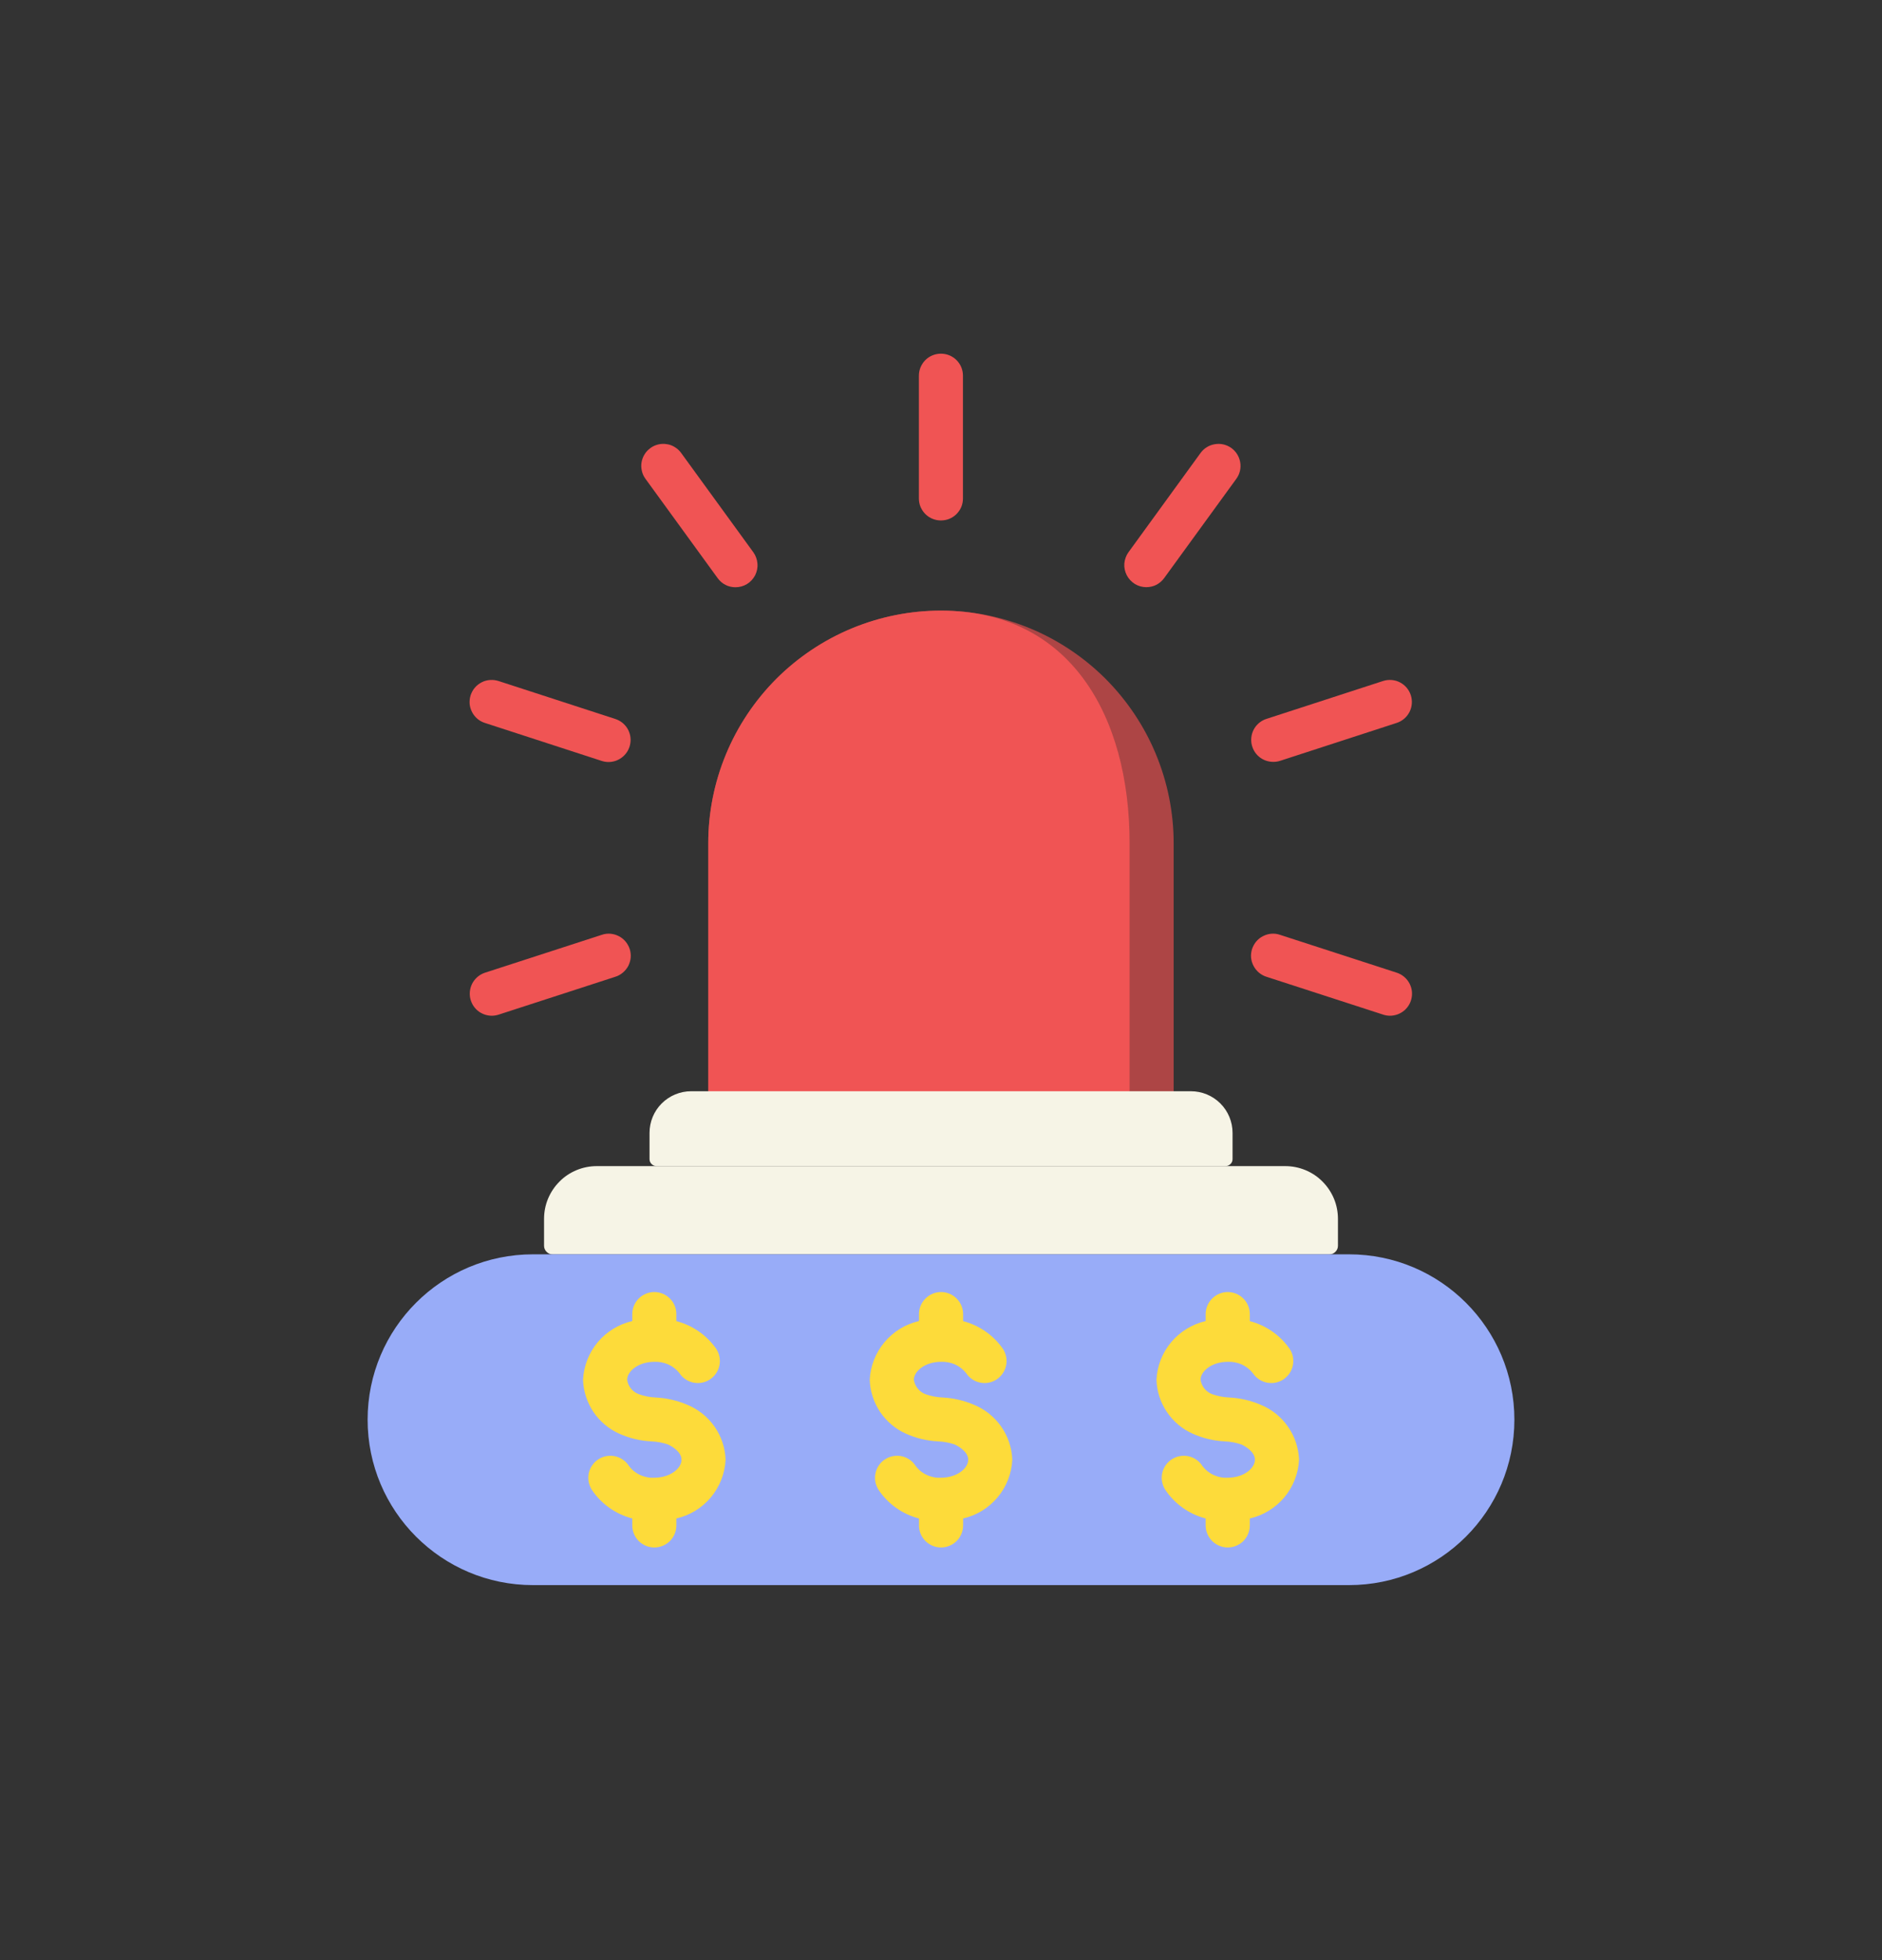<svg width="24" height="25" viewBox="0 0 24 25" fill="none" xmlns="http://www.w3.org/2000/svg">
<rect x="0" y="0" width="24" height="25" fill="#333333" stroke="none"/>
<path d="M11.999 7.788C11.61 7.788 11.224 7.865 10.864 8.014C10.504 8.163 10.177 8.382 9.901 8.657C9.626 8.933 9.407 9.26 9.258 9.62C9.109 9.98 9.032 10.366 9.032 10.756V14.349H14.967V10.756C14.967 10.366 14.89 9.98 14.741 9.62C14.592 9.26 14.373 8.933 14.098 8.657C13.822 8.382 13.495 8.163 13.135 8.014C12.775 7.865 12.389 7.788 11.999 7.788Z" fill="#AD4545"/>
<path d="M11.999 7.788C11.61 7.788 11.224 7.865 10.864 8.014C10.504 8.163 10.177 8.382 9.901 8.657C9.626 8.933 9.407 9.26 9.258 9.62C9.109 9.98 9.032 10.366 9.032 10.756V14.349H14.405V10.756C14.405 9.117 13.638 7.788 11.999 7.788Z" fill="#F05454"/>
<path d="M8.814 13.918H15.187C15.328 13.918 15.463 13.974 15.563 14.074C15.662 14.173 15.718 14.308 15.718 14.449V14.784C15.718 14.807 15.709 14.83 15.692 14.846C15.675 14.863 15.653 14.872 15.63 14.872H8.371C8.348 14.872 8.325 14.863 8.309 14.846C8.292 14.83 8.283 14.807 8.283 14.784V14.449C8.283 14.308 8.339 14.173 8.438 14.074C8.538 13.974 8.673 13.918 8.814 13.918Z" fill="#F6F4E6"/>
<path d="M7.611 14.873H16.389C16.478 14.873 16.565 14.89 16.647 14.924C16.729 14.958 16.803 15.007 16.865 15.07C16.928 15.133 16.977 15.207 17.011 15.288C17.045 15.37 17.062 15.457 17.062 15.546V15.887C17.062 15.902 17.06 15.916 17.054 15.93C17.048 15.944 17.04 15.956 17.03 15.966C17.019 15.977 17.007 15.985 16.993 15.991C16.98 15.996 16.965 15.999 16.95 15.999H7.05C7.035 15.999 7.02 15.996 7.007 15.991C6.993 15.985 6.981 15.977 6.97 15.966C6.96 15.956 6.952 15.944 6.946 15.93C6.94 15.916 6.938 15.902 6.938 15.887V15.546C6.938 15.457 6.955 15.37 6.989 15.288C7.023 15.207 7.072 15.133 7.135 15.07C7.197 15.007 7.271 14.958 7.353 14.924C7.435 14.89 7.522 14.873 7.611 14.873Z" fill="#F6F4E6"/>
<path d="M11.999 6.638C11.962 6.638 11.926 6.631 11.892 6.617C11.857 6.603 11.826 6.582 11.8 6.556C11.774 6.53 11.754 6.499 11.739 6.465C11.725 6.431 11.718 6.394 11.718 6.357V4.792C11.718 4.717 11.748 4.646 11.8 4.593C11.853 4.54 11.925 4.511 11.999 4.511C12.074 4.511 12.145 4.54 12.198 4.593C12.251 4.646 12.28 4.717 12.28 4.792V6.357C12.28 6.394 12.273 6.431 12.259 6.465C12.245 6.499 12.224 6.53 12.198 6.556C12.172 6.582 12.141 6.603 12.107 6.617C12.073 6.631 12.036 6.638 11.999 6.638Z" fill="#F05454"/>
<path d="M9.379 7.49C9.335 7.49 9.291 7.48 9.252 7.46C9.212 7.44 9.178 7.41 9.152 7.374L8.232 6.108C8.21 6.078 8.194 6.045 8.186 6.009C8.177 5.973 8.175 5.935 8.181 5.899C8.187 5.862 8.2 5.827 8.219 5.796C8.238 5.764 8.264 5.737 8.294 5.715C8.323 5.693 8.357 5.678 8.393 5.669C8.429 5.66 8.467 5.659 8.503 5.665C8.54 5.67 8.575 5.683 8.606 5.703C8.638 5.722 8.665 5.748 8.687 5.778L9.607 7.044C9.637 7.086 9.655 7.135 9.659 7.187C9.664 7.239 9.653 7.29 9.63 7.337C9.606 7.383 9.57 7.422 9.526 7.449C9.482 7.476 9.431 7.49 9.379 7.49Z" fill="#F05454"/>
<path d="M7.76 9.719C7.731 9.719 7.702 9.714 7.673 9.705L6.185 9.221C6.149 9.21 6.117 9.192 6.088 9.168C6.06 9.144 6.037 9.115 6.02 9.082C6.003 9.049 5.992 9.013 5.989 8.976C5.986 8.939 5.991 8.902 6.002 8.866C6.014 8.831 6.032 8.798 6.056 8.77C6.08 8.742 6.11 8.719 6.143 8.702C6.176 8.685 6.212 8.675 6.249 8.673C6.286 8.67 6.323 8.675 6.358 8.686L7.847 9.17C7.911 9.191 7.965 9.233 8 9.29C8.035 9.347 8.049 9.415 8.038 9.481C8.028 9.547 7.994 9.608 7.943 9.651C7.892 9.695 7.827 9.719 7.76 9.719Z" fill="#F05454"/>
<path d="M6.272 12.955C6.205 12.955 6.14 12.931 6.089 12.888C6.038 12.844 6.005 12.784 5.994 12.718C5.984 12.652 5.997 12.584 6.032 12.527C6.067 12.47 6.121 12.427 6.185 12.406L7.674 11.923C7.709 11.911 7.746 11.906 7.783 11.909C7.82 11.912 7.856 11.922 7.889 11.939C7.922 11.955 7.952 11.979 7.976 12.007C8 12.035 8.018 12.068 8.03 12.103C8.041 12.138 8.046 12.175 8.043 12.212C8.04 12.249 8.029 12.285 8.013 12.318C7.996 12.351 7.972 12.38 7.944 12.404C7.916 12.428 7.883 12.447 7.847 12.458L6.359 12.941C6.331 12.95 6.301 12.955 6.272 12.955Z" fill="#F05454"/>
<path d="M17.725 12.955C17.696 12.955 17.666 12.95 17.639 12.941L16.15 12.458C16.114 12.447 16.082 12.428 16.053 12.404C16.025 12.38 16.002 12.351 15.985 12.318C15.968 12.285 15.957 12.249 15.954 12.212C15.951 12.175 15.956 12.138 15.967 12.103C15.979 12.068 15.997 12.035 16.021 12.007C16.045 11.979 16.075 11.955 16.108 11.939C16.141 11.922 16.177 11.912 16.214 11.909C16.251 11.906 16.288 11.911 16.323 11.923L17.812 12.406C17.876 12.427 17.93 12.47 17.965 12.527C18 12.584 18.014 12.652 18.003 12.718C17.993 12.784 17.959 12.844 17.908 12.888C17.857 12.931 17.792 12.955 17.725 12.955Z" fill="#F05454"/>
<path d="M16.237 9.717C16.17 9.717 16.105 9.694 16.054 9.65C16.003 9.607 15.97 9.546 15.959 9.48C15.949 9.414 15.962 9.346 15.997 9.289C16.032 9.232 16.087 9.189 16.15 9.169L17.639 8.685C17.71 8.663 17.787 8.669 17.852 8.703C17.919 8.737 17.968 8.796 17.991 8.866C18.014 8.937 18.008 9.014 17.975 9.08C17.941 9.146 17.883 9.197 17.812 9.22L16.324 9.704C16.296 9.713 16.267 9.717 16.237 9.717Z" fill="#F05454"/>
<path d="M14.618 7.489C14.567 7.489 14.516 7.475 14.472 7.448C14.428 7.42 14.392 7.382 14.368 7.335C14.345 7.289 14.334 7.237 14.338 7.186C14.343 7.134 14.361 7.084 14.391 7.043L15.311 5.776C15.355 5.716 15.421 5.676 15.495 5.665C15.568 5.653 15.643 5.671 15.704 5.715C15.764 5.759 15.804 5.825 15.816 5.898C15.828 5.972 15.81 6.047 15.766 6.107L14.846 7.373C14.82 7.409 14.786 7.438 14.746 7.459C14.707 7.479 14.663 7.489 14.618 7.489Z" fill="#F05454"/>
<path d="M17.203 15.998H6.797C5.632 15.998 4.688 16.942 4.688 18.107C4.688 19.272 5.632 20.217 6.797 20.217H17.203C18.368 20.217 19.312 19.272 19.312 18.107C19.312 16.942 18.368 15.998 17.203 15.998Z" fill="#98ACF8"/>
<path d="M12.416 17.915C12.29 17.862 12.157 17.831 12.021 17.824C11.946 17.821 11.872 17.807 11.802 17.782C11.763 17.767 11.729 17.743 11.703 17.71C11.677 17.678 11.66 17.639 11.654 17.598C11.654 17.49 11.796 17.369 12 17.369C12.061 17.366 12.122 17.378 12.178 17.402C12.233 17.427 12.282 17.465 12.32 17.513C12.34 17.544 12.366 17.57 12.397 17.591C12.427 17.612 12.462 17.626 12.498 17.634C12.534 17.641 12.571 17.642 12.608 17.635C12.644 17.628 12.678 17.614 12.709 17.594C12.74 17.573 12.767 17.547 12.787 17.517C12.808 17.486 12.823 17.452 12.83 17.416C12.838 17.38 12.838 17.342 12.831 17.306C12.824 17.27 12.81 17.235 12.79 17.204C12.668 17.029 12.488 16.904 12.282 16.85V16.761C12.282 16.686 12.252 16.614 12.199 16.562C12.147 16.509 12.075 16.479 12 16.479C11.926 16.479 11.854 16.509 11.802 16.562C11.749 16.614 11.719 16.686 11.719 16.761V16.849C11.547 16.889 11.393 16.983 11.28 17.118C11.166 17.253 11.1 17.422 11.091 17.598C11.096 17.744 11.142 17.886 11.223 18.008C11.305 18.129 11.419 18.226 11.552 18.285C11.682 18.344 11.822 18.377 11.964 18.384C12.036 18.387 12.108 18.4 12.176 18.424C12.216 18.443 12.347 18.513 12.347 18.618C12.347 18.727 12.205 18.847 12 18.847C11.939 18.851 11.877 18.839 11.822 18.813C11.765 18.788 11.716 18.749 11.679 18.7C11.659 18.669 11.634 18.641 11.604 18.62C11.574 18.598 11.54 18.583 11.504 18.574C11.468 18.566 11.43 18.565 11.394 18.571C11.357 18.577 11.322 18.59 11.291 18.61C11.259 18.629 11.232 18.655 11.211 18.685C11.189 18.715 11.174 18.749 11.166 18.785C11.157 18.821 11.156 18.858 11.162 18.895C11.168 18.931 11.182 18.966 11.201 18.998C11.322 19.181 11.507 19.312 11.719 19.367V19.456C11.719 19.53 11.749 19.602 11.802 19.655C11.854 19.707 11.926 19.737 12 19.737C12.075 19.737 12.147 19.707 12.199 19.655C12.252 19.602 12.282 19.53 12.282 19.456V19.367C12.454 19.328 12.608 19.233 12.721 19.098C12.835 18.963 12.901 18.794 12.909 18.618C12.904 18.466 12.854 18.318 12.767 18.194C12.679 18.069 12.557 17.972 12.416 17.915Z" fill="#FDDB3A"/>
<path d="M16.566 18.618C16.56 18.466 16.511 18.318 16.423 18.194C16.336 18.069 16.214 17.972 16.072 17.915C15.947 17.862 15.813 17.831 15.677 17.824C15.602 17.821 15.528 17.807 15.458 17.782C15.419 17.767 15.385 17.743 15.359 17.71C15.333 17.678 15.316 17.639 15.31 17.598C15.31 17.49 15.452 17.369 15.657 17.369C15.717 17.366 15.778 17.378 15.834 17.402C15.889 17.427 15.938 17.465 15.976 17.513C15.996 17.544 16.023 17.57 16.053 17.591C16.084 17.612 16.118 17.626 16.154 17.634C16.19 17.641 16.228 17.642 16.264 17.635C16.3 17.628 16.335 17.614 16.366 17.594C16.396 17.573 16.423 17.547 16.444 17.517C16.465 17.486 16.479 17.452 16.487 17.416C16.494 17.38 16.494 17.342 16.488 17.306C16.481 17.27 16.467 17.235 16.446 17.204C16.325 17.029 16.144 16.904 15.938 16.85V16.761C15.938 16.686 15.908 16.614 15.856 16.562C15.803 16.509 15.731 16.479 15.657 16.479C15.582 16.479 15.511 16.509 15.458 16.562C15.405 16.614 15.375 16.686 15.375 16.761V16.849C15.204 16.889 15.049 16.983 14.936 17.118C14.822 17.253 14.756 17.422 14.748 17.598C14.752 17.744 14.798 17.886 14.88 18.008C14.961 18.129 15.075 18.226 15.208 18.285C15.338 18.344 15.478 18.377 15.62 18.384C15.693 18.387 15.764 18.4 15.832 18.424C15.873 18.443 16.003 18.513 16.003 18.618C16.003 18.727 15.861 18.847 15.657 18.847C15.595 18.851 15.534 18.839 15.478 18.813C15.422 18.788 15.373 18.749 15.335 18.7C15.316 18.669 15.29 18.641 15.26 18.62C15.23 18.598 15.196 18.583 15.16 18.574C15.124 18.566 15.086 18.565 15.05 18.571C15.014 18.577 14.979 18.59 14.947 18.61C14.916 18.629 14.889 18.655 14.867 18.685C14.846 18.715 14.83 18.749 14.822 18.785C14.814 18.821 14.812 18.858 14.819 18.895C14.825 18.931 14.838 18.966 14.858 18.998C14.979 19.181 15.163 19.312 15.375 19.367V19.456C15.375 19.53 15.405 19.602 15.458 19.655C15.511 19.707 15.582 19.737 15.657 19.737C15.731 19.737 15.803 19.707 15.856 19.655C15.908 19.602 15.938 19.53 15.938 19.456V19.367C16.11 19.328 16.264 19.233 16.378 19.098C16.491 18.963 16.557 18.794 16.566 18.618Z" fill="#FDDB3A"/>
<path d="M8.76 17.915C8.634 17.862 8.5 17.831 8.364 17.824C8.29 17.821 8.216 17.807 8.146 17.782C8.107 17.767 8.073 17.743 8.046 17.71C8.02 17.678 8.003 17.639 7.998 17.598C7.998 17.49 8.14 17.369 8.344 17.369C8.405 17.366 8.466 17.378 8.521 17.402C8.577 17.427 8.626 17.465 8.664 17.513C8.684 17.544 8.71 17.57 8.741 17.591C8.771 17.612 8.805 17.626 8.842 17.634C8.878 17.641 8.915 17.642 8.951 17.635C8.988 17.628 9.022 17.614 9.053 17.594C9.084 17.573 9.111 17.547 9.131 17.517C9.152 17.486 9.167 17.452 9.174 17.416C9.182 17.38 9.182 17.342 9.175 17.306C9.168 17.27 9.154 17.235 9.134 17.204C9.012 17.029 8.832 16.904 8.625 16.85V16.761C8.625 16.686 8.596 16.614 8.543 16.562C8.49 16.509 8.419 16.479 8.344 16.479C8.27 16.479 8.198 16.509 8.145 16.562C8.093 16.614 8.063 16.686 8.063 16.761V16.849C7.891 16.889 7.737 16.983 7.623 17.118C7.51 17.253 7.444 17.422 7.435 17.598C7.44 17.744 7.486 17.886 7.567 18.008C7.649 18.129 7.763 18.226 7.896 18.285C8.026 18.344 8.165 18.377 8.308 18.384C8.38 18.387 8.452 18.4 8.52 18.424C8.56 18.443 8.691 18.513 8.691 18.618C8.691 18.727 8.549 18.847 8.344 18.847C8.283 18.851 8.221 18.839 8.165 18.813C8.109 18.788 8.06 18.749 8.023 18.7C8.003 18.669 7.978 18.641 7.947 18.62C7.917 18.598 7.883 18.583 7.847 18.574C7.811 18.566 7.774 18.565 7.737 18.571C7.701 18.577 7.666 18.59 7.635 18.61C7.603 18.629 7.576 18.655 7.555 18.685C7.533 18.715 7.518 18.749 7.509 18.785C7.501 18.821 7.5 18.858 7.506 18.895C7.512 18.931 7.526 18.966 7.545 18.998C7.666 19.181 7.851 19.312 8.063 19.367V19.456C8.063 19.53 8.093 19.602 8.145 19.655C8.198 19.707 8.27 19.737 8.344 19.737C8.419 19.737 8.49 19.707 8.543 19.655C8.596 19.602 8.625 19.53 8.625 19.456V19.367C8.797 19.328 8.952 19.233 9.065 19.098C9.178 18.963 9.244 18.794 9.253 18.618C9.248 18.466 9.198 18.318 9.111 18.194C9.023 18.069 8.901 17.972 8.76 17.915Z" fill="#FDDB3A"/>
</svg>
